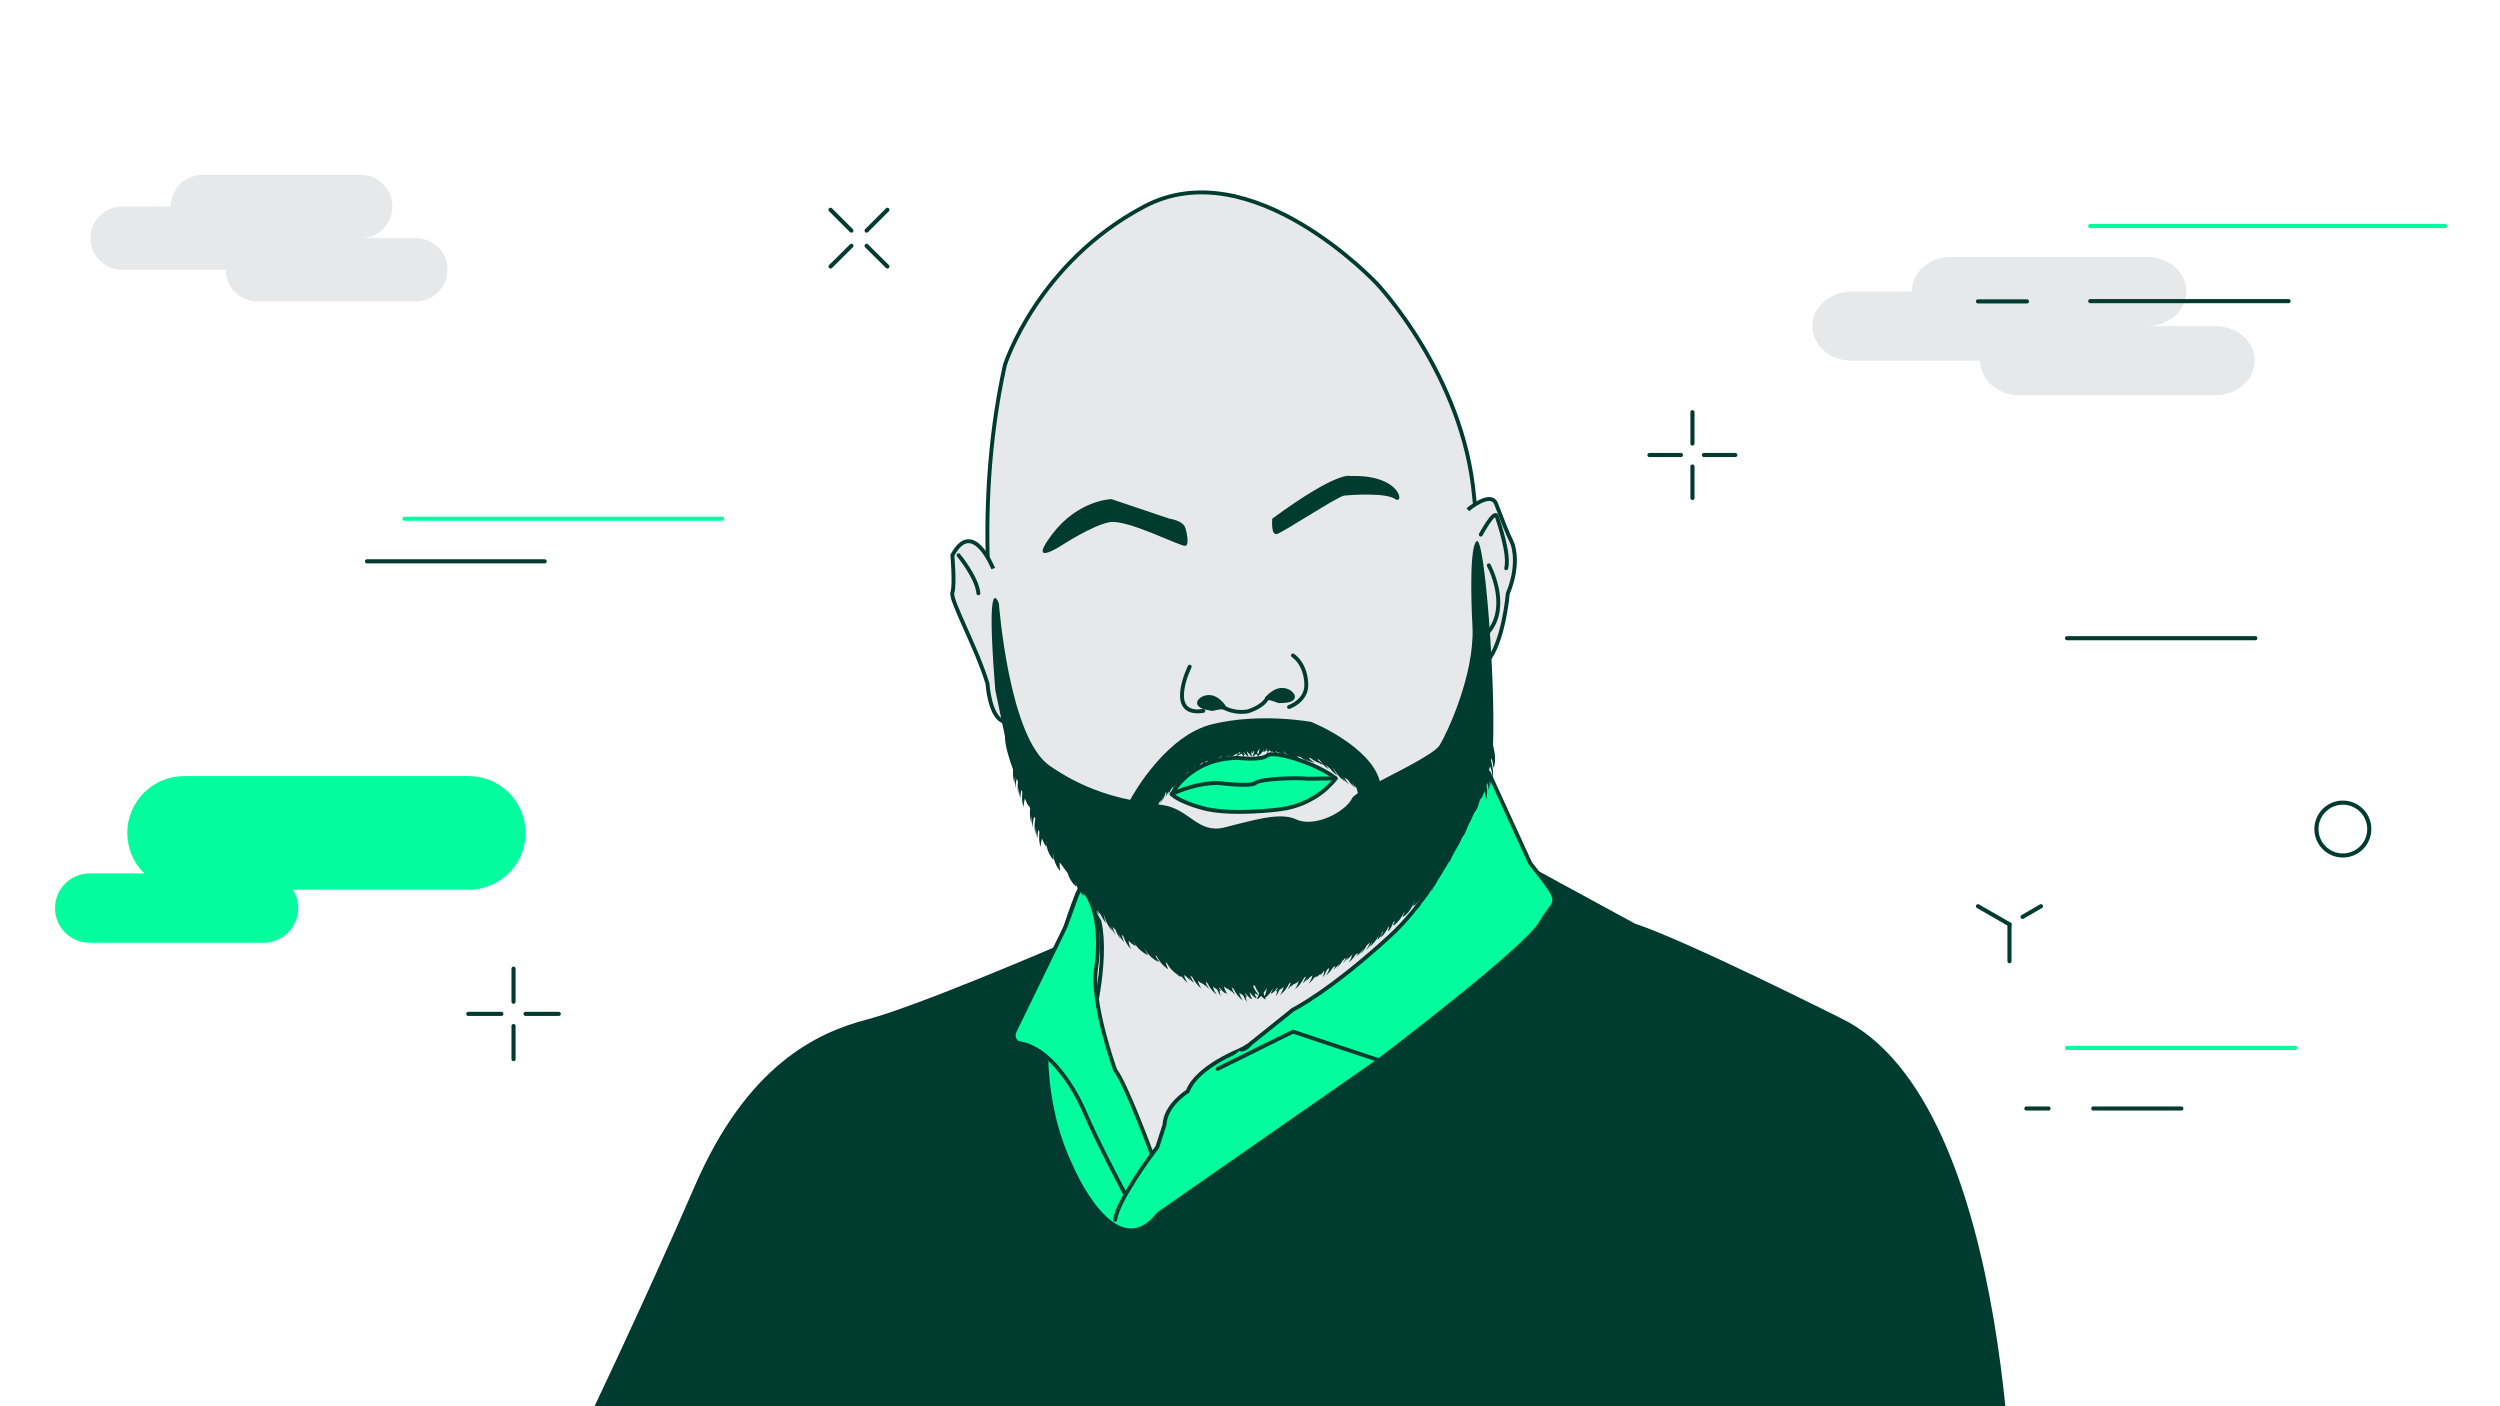 <svg width="1920" height="1080" viewBox="0 0 1920 1080" fill="none" xmlns="http://www.w3.org/2000/svg"><g clip-path="url(#clip0_1748_1131)"><path d="M872.952 958.682L837.227 791.299C837.227 791.299 851.467 739.211 844.347 707.608C844.347 707.608 773.521 588.191 766.026 510.62C766.026 510.62 745.291 399.698 771.772 280.281C771.772 280.281 796.63 201.961 878.947 158.492C961.265 115.022 1057.32 217.7 1057.32 217.7C1057.32 217.7 1124.03 287.776 1132.15 381.711C1132.15 381.711 1153.88 574.326 1136.27 611.8L1098.17 818.03L900.807 977.294C900.807 977.294 879.197 988.661 872.952 958.932V958.682Z" fill="#E6E8EA" stroke="#003B2F" stroke-width="3" stroke-miterlimit="10"/><path d="M762.778 436.672C762.778 436.672 747.164 397.2 731.425 426.429C731.425 426.429 733.424 449.538 731.425 455.034C729.427 460.53 750.037 497.255 758.406 525.11C758.406 525.11 760.03 551.717 771.522 554.34" fill="#E6E8EA"/><path d="M762.778 436.672C762.778 436.672 747.164 397.2 731.425 426.429C731.425 426.429 733.424 449.538 731.425 455.034C729.427 460.53 750.037 497.255 758.406 525.11C758.406 525.11 760.03 551.717 771.522 554.34" stroke="#003B2F" stroke-width="3" stroke-miterlimit="10"/><path d="M736.172 426.43C736.172 426.43 750.287 443.418 751.411 455.659" stroke="#003B2F" stroke-width="3" stroke-linecap="round" stroke-linejoin="round"/><path d="M1127.27 391.455C1127.27 391.455 1145.01 376.465 1149.01 386.958C1153.01 397.45 1158.13 410.691 1160.75 415.688C1163.37 420.684 1166.25 436.049 1158 455.785C1158 455.785 1154.88 493.134 1142.14 508.123" fill="#E6E8EA"/><path d="M1127.27 391.455C1127.27 391.455 1145.01 376.465 1149.01 386.958C1153.01 397.45 1158.13 410.691 1160.75 415.688C1163.37 420.684 1166.25 436.049 1158 455.785C1158 455.785 1154.88 493.134 1142.14 508.123" stroke="#003B2F" stroke-width="3" stroke-miterlimit="10"/><path d="M1137.26 410.566C1137.26 410.566 1147.76 391.079 1149.51 396.45C1151.25 401.822 1159.5 425.93 1156.75 436.422" stroke="#003B2F" stroke-width="3" stroke-linecap="round" stroke-linejoin="round"/><path d="M1143.39 434.174C1143.39 434.174 1159.87 464.653 1143.39 485.014" stroke="#003B2F" stroke-width="3" stroke-linecap="round" stroke-linejoin="round"/><path d="M977.128 398.324C977.128 398.324 975.754 411.44 980.751 410.066C985.747 408.692 1027.47 381.086 1032.46 380.586C1037.46 380.087 1064.19 378.213 1071.44 383.209C1078.68 388.206 1076.43 364.223 1036.96 365.597C1036.96 365.597 1027.84 361.1 977.128 398.324Z" fill="#003B2F"/><path d="M910.425 405.57C910.425 405.57 914.048 418.311 910.425 419.185C906.803 420.06 865.457 398.325 851.841 401.073C838.226 403.821 814.617 419.31 814.617 419.31C814.617 419.31 788.261 436.298 808.247 410.067C828.233 383.835 853.59 383.335 853.59 383.335L898.059 398.325C898.059 398.325 909.051 399.824 910.3 405.57H910.425Z" fill="#003B2F"/><path d="M913.673 511.995C913.673 511.995 894.936 550.468 924.165 545.971" stroke="#003B2F" stroke-width="3" stroke-linecap="round" stroke-linejoin="round"/><path d="M932.659 538.476C932.659 538.476 943.027 548.969 958.266 546.346C958.266 546.346 970.008 542.973 973.256 536.103" stroke="#003B2F" stroke-width="3" stroke-linecap="round" stroke-linejoin="round"/><path d="M973.256 536.102C973.256 536.102 981.75 525.61 990.619 531.73C990.619 531.73 999.863 538.476 982 538.476C982 538.476 976.754 536.102 973.381 536.102H973.256Z" fill="#003B2F" stroke="#003B2F" stroke-width="3" stroke-linecap="round" stroke-linejoin="round"/><path d="M940.279 543.223C940.279 543.223 933.284 531.606 923.666 536.478C923.666 536.478 913.673 541.974 931.286 544.472C931.286 544.472 936.782 542.848 940.154 543.348L940.279 543.223Z" fill="#003B2F" stroke="#003B2F" stroke-width="3" stroke-linecap="round" stroke-linejoin="round"/><path d="M989.992 542.973C989.992 542.973 1003.23 538.477 1003.23 526.235C1003.23 526.235 1003.86 511.246 992.99 503.376" stroke="#003B2F" stroke-width="3" stroke-linecap="round" stroke-linejoin="round"/><path d="M899.931 609.926C899.931 609.926 913.421 582.445 950.895 582.07C950.895 582.07 968.133 584.319 973.254 580.196C978.376 576.074 1011.73 586.442 1025.84 597.809C1025.84 597.809 1011.98 617.92 983.122 621.543C983.122 621.543 949.771 626.039 927.536 621.543C927.536 621.543 907.55 617.171 899.806 609.926H899.931Z" fill="#03FC9D" stroke="#003B2F" stroke-width="3" stroke-linecap="round" stroke-linejoin="round"/><path d="M899.931 609.927C899.931 609.927 916.045 601.433 935.281 601.308C935.281 601.308 960.638 604.555 964.261 601.308C967.883 598.06 994.74 597.061 1004.61 598.06L1025.72 597.81" stroke="#003B2F" stroke-width="3" stroke-linecap="round" stroke-linejoin="round"/><path d="M811.868 726.594C811.868 726.594 704.319 772.937 665.596 783.055C626.873 793.173 573.66 818.405 533.563 910.965C493.466 1003.53 445.125 1104.21 445.125 1104.21L1546.35 1196.77C1546.35 1196.77 1550.48 846.885 1412.95 781.556C1412.95 781.556 1295.16 722.347 1255.68 709.356C1255.68 709.356 1186.98 671.883 1179.49 667.885C1171.99 663.888 1194.48 688.496 1175.49 702.736C1175.49 702.736 1097.79 786.927 1067.19 808.787C1067.19 808.787 954.269 885.733 943.276 893.852C932.284 901.972 865.081 947.565 856.462 936.697C847.843 925.83 778.517 886.358 811.868 726.345V726.594Z" fill="#003B2F"/><path d="M884.691 886.482C884.691 886.482 864.955 832.77 856.461 821.778C856.461 821.778 837.724 770.189 841.846 743.457C845.968 716.726 840.722 687.372 829.355 682.125C829.355 682.125 775.892 797.669 822.485 895.476C822.485 895.476 855.836 975.295 889.813 932.2L1059.19 814.283L993.115 775.56C993.115 775.56 971.256 795.921 953.268 806.164C953.268 806.164 919.167 819.154 912.172 838.141C912.172 838.141 895.059 848.384 894.309 863.998L888.813 880.986L884.691 886.482Z" fill="#03FC9D" stroke="#003B2F" stroke-width="3" stroke-linecap="round" stroke-linejoin="round"/><path d="M935.157 820.904L992.992 792.299L1059.07 814.283C1059.07 814.283 1172.24 728.718 1183.48 708.607C1194.73 688.496 1202.35 697.115 1175.24 663.014L1143.39 593.438C1143.39 593.438 1114.03 676.13 1067.69 718.725C1021.35 761.32 992.992 775.435 992.992 775.435L960.889 801.167C960.889 801.167 956.642 806.539 953.019 806.039" fill="#03FC9D"/><path d="M935.157 820.904L992.992 792.299L1059.07 814.283C1059.07 814.283 1172.24 728.718 1183.48 708.607C1194.73 688.496 1202.35 697.115 1175.24 663.014L1143.39 593.438C1143.39 593.438 1114.03 676.13 1067.69 718.725C1021.35 761.32 992.992 775.435 992.992 775.435L960.889 801.167C960.889 801.167 956.642 806.539 953.019 806.039" stroke="#003B2F" stroke-width="3" stroke-linecap="round" stroke-linejoin="round"/><path d="M864.208 917.211C864.208 917.211 842.848 877.239 832.855 853.631C832.855 853.631 812.869 805.04 782.015 801.042C782.015 801.042 776.519 798.294 779.267 791.924L818.365 711.605L827.858 685.498" fill="#03FC9D"/><path d="M864.208 917.211C864.208 917.211 842.848 877.239 832.855 853.631C832.855 853.631 812.869 805.04 782.015 801.042C782.015 801.042 776.519 798.294 779.267 791.924L818.365 711.605L827.858 685.498" stroke="#003B2F" stroke-width="3" stroke-linecap="round" stroke-linejoin="round"/><path d="M884.692 886.482C884.692 886.482 857.96 922.582 856.461 936.822" stroke="#003B2F" stroke-width="3" stroke-linecap="round" stroke-linejoin="round"/><path d="M1147.38 589.191C1149.01 583.695 1148.01 577.824 1146.63 572.203C1148.63 523.737 1140.14 410.566 1134.02 415.688C1127.27 421.309 1130.9 482.141 1130.9 482.141C1132.27 517.991 1111.78 562.46 1105.54 572.453C1101.54 578.699 1077.81 590.441 1059.69 599.934C1052.33 572.703 1007.11 554.466 1007.11 554.466C1007.11 554.466 968.134 547.096 930.91 556.214C896.559 564.584 871.576 607.554 867.954 614.299C850.341 610.676 829.231 604.056 806.122 588.067C774.769 566.332 767.149 463.404 767.149 463.404C767.149 463.404 756.657 434.425 764.401 529.983L771.771 565.333C771.771 572.078 774.519 581.447 778.017 590.94C777.767 594.563 778.017 598.06 779.141 601.433C779.141 599.684 779.141 598.06 779.641 596.311C779.391 599.309 779.391 602.432 780.265 605.305C780.015 602.807 780.265 600.434 780.89 598.06C781.14 598.81 781.514 599.434 781.764 600.184C781.39 603.556 781.39 606.929 782.264 610.052C782.014 608.303 782.264 606.429 782.514 604.681C782.514 607.554 782.639 610.302 783.638 613.05C783.638 610.801 783.888 608.678 784.512 606.554C784.762 607.179 784.887 607.803 785.137 608.428C784.762 612.3 784.762 616.297 786.136 619.92C786.136 617.672 786.511 615.423 787.135 613.175C787.885 615.298 788.759 617.297 790.008 619.046C790.133 619.17 790.383 619.046 790.383 619.046C790.633 619.545 790.883 620.17 791.133 620.669C791.133 620.669 791.133 620.669 791.133 620.794C790.758 624.667 790.883 628.414 792.132 632.036C792.132 630.288 792.132 628.664 792.632 626.915C792.382 629.913 792.382 633.036 793.256 635.909C792.881 633.036 793.381 630.163 794.256 627.29C794.505 627.665 794.88 628.164 795.13 628.539C794.38 632.536 794.131 636.658 795.38 640.655C795.13 638.907 795.38 637.033 795.63 635.284C795.63 638.157 795.754 640.905 796.754 643.653C796.754 641.405 797.004 639.281 797.628 637.158C797.878 637.782 798.003 638.407 798.253 639.032C797.878 642.904 797.878 646.901 799.252 650.648C799.252 648.4 799.627 646.152 800.251 643.903C801.001 646.027 801.875 648.025 803.124 649.774C803.374 650.024 803.749 649.774 803.624 649.524C803.374 648.15 803.249 646.901 803.374 645.527C803.374 650.524 805.248 656.02 808.62 659.892C808.87 660.142 809.245 659.892 809.12 659.517C808.62 657.768 808.62 656.145 808.62 654.396C808.62 654.396 808.62 654.396 808.62 654.521C808.87 659.392 810.619 664.639 813.742 668.386C813.992 668.636 814.366 668.386 814.242 668.011C813.742 666.138 813.742 664.139 813.867 662.265C815.741 664.888 817.739 667.512 819.863 670.385C820.987 674.132 823.11 677.879 825.983 680.503C826.233 680.752 826.608 680.503 826.483 680.128C826.108 679.378 825.983 678.504 825.858 677.754C826.983 681.502 829.106 685.124 831.854 687.623C832.104 687.872 832.479 687.623 832.354 687.248C831.979 686.373 831.854 685.499 831.729 684.75C832.604 686.623 833.853 688.247 835.102 689.871C836.101 692.994 837.6 695.992 839.724 698.365C838.6 696.491 837.85 694.368 837.35 692.244C837.725 692.619 838.225 692.869 838.6 693.119C839.849 696.741 841.597 700.114 844.345 702.862C843.596 701.488 843.096 700.114 842.722 698.615C843.471 699.989 844.345 701.238 845.345 702.487C846.469 704.861 847.843 707.234 849.717 709.108C848.468 706.859 847.968 704.486 847.593 701.988C848.967 706.859 850.841 711.481 854.339 714.978C853.464 713.48 852.964 711.856 852.59 710.232C853.589 713.105 854.963 715.853 856.962 718.101C855.713 716.103 855.088 713.979 854.588 711.731C855.088 712.355 855.713 713.105 856.337 713.729C856.337 713.729 856.462 713.729 856.587 713.729C857.586 716.602 858.96 719.35 860.959 721.599C859.96 720.1 859.335 718.351 858.835 716.727C859.96 719.35 861.459 721.724 863.457 723.722C862.458 721.849 861.958 719.85 861.459 717.727C861.958 718.226 862.333 718.601 862.708 718.976C863.957 722.598 865.706 726.096 868.579 728.844C867.454 726.845 866.955 724.597 866.58 722.348C868.079 723.972 869.828 725.346 871.701 726.346C871.951 726.47 872.326 726.096 872.076 725.846C871.202 724.722 870.577 723.473 870.077 722.098C872.201 726.72 876.323 731.092 881.07 733.216C881.445 733.216 881.694 732.966 881.445 732.716C880.07 731.217 879.321 729.468 878.572 727.72C880.82 732.216 884.817 736.588 889.564 738.587C889.939 738.587 890.188 738.337 889.939 738.087C888.814 736.838 888.065 735.339 887.315 733.715C887.69 733.965 887.94 734.09 888.315 734.34C889.939 737.588 892.312 740.586 894.56 742.459C894.56 742.459 894.56 742.209 894.435 742.209C895.185 742.834 895.81 743.583 896.559 744.083C896.809 744.208 897.184 743.958 896.934 743.583C896.059 742.084 895.56 740.586 895.31 738.962C895.56 739.087 895.934 739.336 896.184 739.586V739.711C898.058 743.209 901.056 746.456 904.553 748.705C905.178 749.329 905.678 749.954 906.302 750.454C906.052 750.079 905.927 749.704 905.678 749.329C906.427 749.704 907.052 750.079 907.801 750.329C909.05 752.077 910.424 753.576 912.173 754.95C911.049 753.452 910.299 751.828 909.675 750.204C909.675 750.204 909.675 750.204 909.675 750.079C909.55 749.704 909.425 749.204 909.3 748.705C910.05 749.329 910.799 749.954 911.673 750.454C912.423 751.453 913.172 752.327 914.172 753.202C913.672 752.577 913.297 751.703 912.798 751.078C912.798 751.078 912.923 751.078 913.047 751.078C914.172 752.452 915.421 753.826 916.92 754.826C916.295 753.826 915.796 752.827 915.296 751.828C915.296 751.703 915.296 751.578 915.296 751.453C915.046 751.203 914.921 750.828 914.671 750.579C914.546 750.079 914.422 749.579 914.172 749.204C914.671 749.579 915.171 749.954 915.671 750.329C917.419 753.826 919.668 756.949 922.791 759.322C921.417 757.449 920.542 755.325 919.918 753.202C921.292 754.326 922.791 755.2 924.415 755.95C924.914 756.574 925.414 757.199 926.038 757.699C925.664 757.324 925.539 756.824 925.164 756.325C925.289 756.325 925.414 756.449 925.539 756.574C925.539 756.574 925.539 756.574 925.664 756.574C926.538 757.699 927.537 758.698 928.662 759.572C927.537 757.948 926.663 756.325 926.038 754.451C926.163 754.451 926.288 754.701 926.413 754.826C926.163 754.576 926.163 754.201 925.913 753.951C926.413 754.326 926.788 754.701 927.288 754.95C929.036 758.448 931.285 761.571 934.408 763.944C933.283 762.32 932.409 760.696 931.784 758.823C931.909 758.823 932.034 759.073 932.159 759.198C931.909 758.823 931.784 758.448 931.535 758.073C931.535 758.073 931.535 757.823 931.535 757.699C932.034 758.073 932.409 758.448 932.909 758.698C932.909 758.698 932.909 758.823 933.033 758.948C933.033 758.948 933.033 758.948 933.033 758.823C933.533 759.198 934.158 759.447 934.657 759.822C935.407 761.571 936.281 763.32 937.53 764.819C937.031 763.445 936.781 762.071 936.531 760.697C936.781 760.697 936.906 760.946 937.156 760.946C937.53 760.946 937.655 760.572 937.405 760.447C936.906 759.947 936.656 759.447 936.281 758.948C936.281 758.823 936.281 758.698 936.281 758.573C936.531 758.698 936.656 758.948 936.906 759.198C936.656 758.948 936.656 758.573 936.406 758.323C937.78 760.072 939.154 761.571 940.903 762.82C941.153 762.945 941.528 762.695 941.278 762.32C941.777 762.82 942.152 763.32 942.777 763.694C941.403 761.821 940.528 759.697 939.904 757.574C941.278 758.698 942.777 759.572 944.401 760.322C944.9 760.946 945.4 761.571 946.024 762.071C945.65 761.696 945.525 761.196 945.15 760.697C945.275 760.697 945.4 760.821 945.525 760.946C945.525 760.946 945.525 760.946 945.65 760.946C946.524 762.071 947.523 763.07 948.648 763.944C947.398 762.195 946.524 760.322 945.899 758.323C946.399 758.698 946.899 759.073 947.398 759.447C949.147 762.945 951.396 766.068 954.518 768.441C953.144 766.567 952.27 764.444 951.645 762.32C952.145 762.695 952.52 763.07 953.019 763.32C953.019 763.32 953.02 763.445 953.144 763.569C953.144 763.569 953.144 763.569 953.144 763.445C953.644 763.819 954.269 764.069 954.768 764.444C955.518 766.193 956.392 767.941 957.641 769.44C957.142 768.066 956.892 766.692 956.642 765.318C956.892 765.318 957.017 765.568 957.267 765.568C957.641 765.568 957.766 765.193 957.516 765.068C957.017 764.569 956.767 764.069 956.392 763.569C956.392 763.32 956.392 762.945 956.392 762.695C957.766 764.444 959.265 766.068 961.014 767.317C961.264 767.442 961.638 767.192 961.389 766.817C960.514 765.193 960.015 763.569 959.64 761.821C961.014 763.694 962.638 765.443 964.511 766.692C964.761 766.817 965.136 766.567 964.886 766.193C964.262 765.068 963.762 763.944 963.512 762.82C964.387 763.32 965.136 763.694 966.01 764.069C966.385 764.069 966.51 763.694 966.26 763.569C964.511 761.821 963.512 759.822 962.513 757.699C962.513 757.449 962.513 757.199 962.513 756.949C962.888 756.949 963.262 756.949 963.637 756.949C964.511 759.073 965.636 761.071 967.01 762.945C966.635 764.319 966.26 765.568 965.511 766.817C965.386 767.067 965.636 767.442 965.885 767.317C966.885 766.692 967.634 765.693 968.509 764.819C969.383 765.818 970.382 766.692 971.507 767.442C971.756 767.567 972.131 767.317 971.881 766.942C971.756 766.692 971.756 766.442 971.631 766.318C974.255 764.444 976.128 761.821 977.627 759.073C977.253 760.322 976.878 761.446 976.128 762.57C976.003 762.82 976.253 763.195 976.503 763.07C978.377 761.946 979.876 760.197 981.125 758.448C981.125 758.823 981.125 759.198 981.125 759.572C980.75 760.072 980.5 760.447 980.001 760.821C979.751 761.071 980.001 761.446 980.25 761.321C980.5 761.321 980.625 761.071 980.875 760.946C980.625 762.32 980.375 763.694 979.876 765.068C981.125 763.445 981.999 761.696 982.749 759.947C983.248 759.697 983.873 759.447 984.373 759.073C984.373 759.073 984.373 759.198 984.373 759.322C984.373 759.322 984.373 759.073 984.497 759.073C984.997 758.698 985.372 758.448 985.872 758.073C985.247 760.322 984.373 762.445 982.999 764.319C986.121 761.946 988.37 758.823 990.119 755.325C990.493 755.2 990.993 754.951 991.493 754.451C990.868 756.325 989.994 758.198 988.744 759.947C989.869 759.073 990.868 758.073 991.742 756.949C991.742 756.949 991.742 756.949 991.867 756.949C991.992 756.949 992.117 756.824 992.242 756.699C991.867 757.199 991.742 757.699 991.368 758.073C991.992 757.574 992.492 756.824 992.992 756.2C994.615 755.575 996.114 754.701 997.363 753.576C996.739 755.825 995.865 757.948 994.491 759.822C997.613 757.449 999.862 754.201 1001.61 750.828C1001.99 750.703 1002.48 750.454 1002.98 749.954C1002.86 750.454 1002.73 750.953 1002.48 751.328C1002.36 751.578 1002.11 751.703 1001.99 751.953C1001.86 751.953 1001.99 752.202 1001.99 752.327C1001.49 753.327 1000.99 754.451 1000.36 755.325C1001.86 754.201 1003.11 752.827 1004.23 751.453C1004.23 751.453 1004.36 751.453 1004.48 751.328C1003.98 752.078 1003.61 752.952 1003.11 753.576C1004.11 752.702 1004.98 751.703 1005.86 750.579C1006.61 750.079 1007.36 749.704 1007.98 749.08C1007.86 749.579 1007.73 749.954 1007.61 750.454C1007.61 750.454 1007.61 750.454 1007.61 750.579C1006.98 752.202 1006.23 753.826 1005.11 755.325C1006.86 754.076 1008.23 752.452 1009.48 750.703C1010.23 750.454 1010.98 749.954 1011.6 749.579C1011.35 749.954 1011.23 750.454 1010.85 750.828C1011.6 750.204 1012.23 749.454 1012.98 748.83C1013.48 748.455 1013.98 748.205 1014.48 747.83C1014.23 748.205 1013.98 748.705 1013.6 749.204C1014.85 748.205 1015.73 747.081 1016.72 745.832C1016.85 745.832 1016.97 745.707 1017.1 745.582C1016.85 747.331 1016.6 749.08 1015.85 750.703C1017.22 749.08 1018.1 747.206 1018.85 745.207C1019.22 744.833 1019.6 744.458 1019.97 743.958C1020.22 743.833 1020.47 743.708 1020.72 743.459C1020.6 743.958 1020.6 744.333 1020.35 744.833C1020.6 744.458 1020.85 744.083 1021.1 743.708C1020.47 745.582 1019.6 747.456 1018.35 749.204C1020.6 747.456 1022.35 745.207 1023.84 742.834C1024.59 742.584 1025.09 742.084 1025.72 741.835C1025.22 742.834 1024.84 743.833 1024.09 744.708C1025.72 743.459 1027.09 741.96 1028.22 740.461C1028.22 740.461 1028.34 740.461 1028.47 740.336C1027.97 741.21 1027.47 742.209 1026.84 742.959C1028.59 741.585 1029.84 739.836 1030.96 737.962C1031.46 737.463 1032.09 736.963 1032.59 736.339C1032.59 736.339 1032.84 736.089 1032.84 735.964C1032.84 735.964 1032.96 736.089 1033.21 736.089C1033.34 736.089 1033.59 735.839 1033.71 735.839C1032.96 737.338 1032.21 738.712 1031.09 739.961C1032.71 738.587 1034.09 736.838 1035.21 734.964C1035.21 734.964 1035.21 734.964 1035.34 734.964C1034.96 735.714 1034.59 736.588 1034.09 737.338C1035.46 736.339 1036.71 735.089 1037.84 733.715C1038.21 733.466 1038.46 733.216 1038.83 732.841C1038.83 732.841 1038.83 732.966 1038.83 733.091C1038.58 733.466 1038.33 733.715 1037.96 734.09C1037.71 734.34 1037.96 734.715 1038.21 734.59C1037.59 736.214 1036.84 737.713 1035.84 739.087C1038.08 737.463 1039.71 735.339 1041.21 732.966C1041.83 732.591 1042.58 732.341 1043.21 731.842C1042.71 732.716 1042.33 733.715 1041.71 734.59C1043.96 732.841 1045.7 730.593 1047.2 728.219C1046.45 729.843 1045.58 731.467 1044.46 732.841C1046.83 730.842 1048.45 728.344 1049.95 725.596C1049.95 725.596 1050.08 725.596 1050.2 725.596C1050.95 725.096 1051.58 724.347 1052.2 723.722C1051.33 725.971 1050.33 728.094 1048.83 729.843C1051.2 727.844 1052.82 725.346 1054.32 722.598C1053.7 724.222 1052.95 725.721 1051.95 727.095C1054.82 724.971 1056.95 721.974 1058.7 718.851C1058.45 719.725 1058.32 720.6 1057.82 721.474C1059.07 721.599 1060.57 718.476 1061.69 715.728C1061.94 715.603 1062.07 715.478 1062.32 715.228C1061.82 716.727 1061.07 718.226 1059.94 719.6C1061.57 720.225 1065.07 714.354 1066.32 711.981C1066.57 711.856 1066.69 711.606 1066.94 711.481C1066.69 712.73 1066.44 713.854 1065.82 714.978C1067.19 715.103 1068.94 711.481 1069.94 708.483C1070.44 708.108 1070.81 707.609 1071.31 707.234C1070.94 708.233 1070.56 709.232 1069.94 710.107C1069.81 710.357 1070.06 710.731 1070.31 710.607C1073.56 708.733 1075.68 705.485 1077.43 702.362C1077.93 701.488 1078.43 700.489 1078.93 699.614C1078.56 700.988 1078.06 702.362 1077.31 703.486C1077.18 703.736 1077.43 704.111 1077.68 703.986C1080.93 702.112 1083.05 698.865 1084.8 695.742C1085.55 694.493 1086.3 693.119 1086.68 691.62C1086.43 692.869 1086.05 694.118 1085.43 695.242C1085.3 695.492 1085.55 695.867 1085.93 695.617C1087.8 694.368 1089.17 692.619 1090.3 690.745C1090.3 692.994 1090.17 695.367 1089.42 697.491C1091.67 694.368 1092.8 690.745 1093.42 686.998C1093.8 686.748 1094.17 686.249 1094.55 685.624C1094.55 687.623 1094.3 689.621 1093.67 691.495C1095.3 689.122 1096.29 686.498 1097.04 683.75C1096.79 685.499 1096.42 687.248 1095.79 688.997C1097.42 686.373 1098.29 683.5 1098.79 680.503C1098.79 680.503 1098.92 680.503 1099.04 680.503C1099.67 679.753 1099.92 678.879 1100.42 678.129C1100.42 680.503 1100.04 682.751 1099.04 684.999C1100.67 682.376 1101.54 679.503 1102.04 676.505C1102.04 678.254 1101.67 679.878 1101.04 681.502C1103.91 677.505 1105.04 672.508 1105.54 667.512C1105.54 670.01 1105.54 672.508 1104.66 674.881C1106.29 672.633 1107.16 670.26 1107.91 667.637C1108.79 666.263 1109.41 664.888 1109.91 663.39C1109.78 664.888 1109.54 666.387 1109.04 667.886C1111.28 664.764 1112.41 661.016 1113.16 657.144C1113.53 656.769 1113.91 656.394 1114.16 656.02C1114.03 658.268 1113.66 660.517 1112.78 662.64C1114.66 659.767 1115.53 656.519 1116.03 653.147C1116.66 652.022 1117.28 650.898 1117.78 649.649C1118.03 649.025 1118.4 648.275 1118.65 647.526C1118.65 648.4 1118.53 649.399 1118.28 650.274C1118.28 650.648 1118.65 650.773 1118.78 650.524C1121.28 647.775 1122.28 643.903 1122.9 640.406C1122.9 639.781 1123.15 639.281 1123.28 638.657C1123.28 639.781 1123.28 641.03 1122.9 642.154C1122.9 642.529 1123.28 642.779 1123.4 642.404C1125.77 639.656 1126.77 636.034 1127.4 632.661H1127.65C1130.15 629.788 1131.14 626.041 1131.64 622.543C1131.89 621.294 1132.14 620.17 1132.14 618.921C1132.27 620.544 1132.27 622.043 1131.89 623.667C1131.89 624.042 1132.27 624.167 1132.39 623.917C1134.89 621.044 1135.89 617.297 1136.39 613.799C1136.64 612.3 1137.02 610.801 1136.77 609.302C1136.89 610.551 1137.02 611.801 1136.77 613.175C1136.77 613.549 1137.14 613.674 1137.39 613.424C1138.76 611.676 1139.39 609.552 1139.89 607.429C1140.64 609.552 1141.26 611.801 1141.26 614.174C1142.39 610.551 1142.26 606.679 1141.64 602.932C1141.89 602.557 1142.01 601.933 1142.26 601.183C1142.89 603.057 1143.26 605.055 1143.26 607.054C1144.14 604.306 1144.14 601.558 1143.89 598.685C1144.26 600.434 1144.51 602.182 1144.39 604.056C1145.39 599.684 1144.76 595.312 1143.64 591.065C1143.89 590.066 1144.14 589.316 1144.39 588.567C1145.63 591.69 1146.38 594.812 1146.13 598.185C1147.26 593.563 1146.38 588.817 1145.14 584.195C1145.14 583.57 1145.26 582.946 1145.38 582.321C1146.26 584.57 1146.76 586.818 1146.88 589.316L1147.38 589.191ZM940.278 635.534C919.793 640.406 913.547 621.419 893.186 618.296C892.062 618.171 890.813 617.921 889.564 617.796C889.564 617.671 890.313 616.297 891.562 614.174C891.438 615.048 891.313 615.923 890.938 616.797C892.187 615.173 893.061 613.175 893.686 611.176C893.436 612.425 893.061 613.799 892.562 614.923C893.811 613.175 894.56 611.051 895.06 608.928C895.31 608.678 895.56 608.303 895.685 608.053C895.685 608.553 895.435 609.053 895.31 609.552C895.31 609.177 895.685 608.803 895.81 608.428C895.81 608.553 895.81 608.678 895.81 608.803C895.56 609.802 895.31 610.926 895.31 612.05C895.809 610.551 896.684 609.177 897.683 607.803C897.683 608.553 897.558 609.302 897.558 610.052C898.183 608.178 899.057 606.679 900.057 605.18C900.431 604.805 900.806 604.431 901.181 604.056C900.681 604.681 900.431 605.305 899.932 605.805C901.68 604.556 903.054 603.057 904.304 601.433C904.304 601.433 904.428 601.308 904.553 601.183C904.054 601.933 903.679 602.682 903.179 603.307C907.426 600.558 910.174 596.436 912.548 591.939C911.673 594.313 910.674 596.561 909.05 598.435C911.299 596.936 913.047 595.062 914.671 592.939C915.92 591.939 917.045 590.94 918.044 589.691C917.419 591.065 916.545 592.314 915.546 593.563C918.294 591.815 920.417 589.316 922.291 586.568C923.04 586.193 923.665 585.694 924.29 585.194C923.79 586.069 923.165 586.943 922.666 587.817C922.416 587.817 922.291 588.067 922.041 588.192C922.166 588.192 922.291 588.067 922.541 588.067C922.041 588.817 921.666 589.566 921.042 590.191C922.041 589.441 922.916 588.567 923.79 587.568C926.038 586.693 928.287 585.569 930.16 584.07C928.911 585.194 927.537 586.318 926.038 587.068C930.91 586.069 935.032 583.32 938.904 580.073C937.281 581.946 935.407 583.695 933.158 584.819C935.782 584.32 938.155 583.196 940.528 581.822C942.027 581.447 943.526 580.822 944.775 580.073C943.651 581.072 942.402 581.946 941.028 582.696C944.401 582.071 947.523 580.448 950.396 578.449C950.396 578.949 950.271 579.323 950.146 579.823C949.272 580.448 948.398 581.072 947.398 581.572C948.398 581.322 949.147 580.822 950.146 580.448C950.146 580.448 950.146 580.572 950.146 580.697C950.146 580.697 950.147 580.572 950.271 580.448C951.521 579.948 952.645 579.323 953.769 578.699C954.394 580.073 955.018 581.447 956.017 582.696C955.643 581.697 955.393 580.697 955.268 579.573C955.393 579.573 955.518 579.823 955.768 579.823C956.017 579.823 956.142 579.573 956.017 579.448C955.643 579.073 955.518 578.699 955.143 578.324C955.143 578.074 955.143 577.949 955.143 577.699C955.143 577.699 955.143 577.699 955.268 577.699C956.267 578.949 957.267 580.198 958.516 581.072C958.765 581.072 959.015 580.947 958.89 580.697C958.141 579.448 957.766 578.199 957.516 576.825C958.266 577.949 959.265 578.824 960.14 579.573C960.14 580.073 960.14 580.572 960.264 581.072C960.264 580.697 960.389 580.323 960.514 579.948C960.764 580.073 960.889 580.448 961.139 580.572C961.389 580.572 961.638 580.448 961.514 580.198C961.264 579.698 961.014 579.073 960.889 578.574C960.889 578.324 960.889 578.074 961.014 577.699C961.389 577.824 961.638 578.199 962.013 578.324C962.013 578.324 962.263 578.449 962.388 578.574C962.638 578.574 962.763 578.324 962.638 578.199C962.513 578.074 962.388 577.824 962.263 577.699C962.263 577.325 962.263 577.075 962.388 576.7C962.638 577.075 963.013 577.325 963.262 577.575C963.013 578.574 962.638 579.698 962.013 580.572C962.388 581.197 963.512 580.198 964.636 578.949C965.261 579.573 965.885 580.448 966.635 581.072C966.885 581.197 967.135 580.947 967.01 580.697C967.01 580.572 966.885 580.323 966.76 580.073C967.884 579.698 969.633 577.45 970.757 575.701C970.757 575.701 970.757 575.701 970.882 575.701C970.632 576.2 970.382 576.825 970.133 577.325C970.507 577.824 971.257 577.325 972.131 576.325C972.631 576.575 973.13 576.7 973.505 576.95C973.38 577.699 973.255 578.449 973.006 579.198C973.505 578.574 973.88 577.824 974.255 577.2C974.754 577.45 975.254 577.699 975.754 577.824C975.629 578.074 975.504 578.324 975.379 578.574C975.629 578.449 975.754 578.199 976.003 577.949C976.128 577.949 976.253 577.949 976.378 578.074C976.378 578.074 976.128 577.949 976.003 577.824C976.253 577.575 976.503 577.325 976.753 577.075C978.627 578.074 980.5 578.824 982.624 579.198C981.25 578.449 980.001 577.575 978.876 576.575C980.25 577.325 981.624 577.949 983.248 578.324C985.497 579.698 987.87 580.822 990.493 581.322C988.245 580.073 986.496 578.449 984.747 576.575C988.62 579.823 992.742 582.696 997.613 583.57C996.114 582.696 994.74 581.697 993.491 580.572C995.989 582.446 998.613 583.945 1001.61 584.695C999.487 583.695 997.738 582.321 995.989 580.697C996.864 580.947 997.613 581.197 998.488 581.322C998.488 581.322 998.488 581.322 998.613 581.322C1001.11 583.196 1003.73 584.695 1006.61 585.444C1004.98 584.695 1003.48 583.695 1002.11 582.571C1004.48 584.07 1006.98 585.319 1009.85 585.819C1007.98 584.819 1006.36 583.445 1004.86 581.946C1005.48 582.071 1006.11 582.196 1006.61 582.321C1008.73 583.945 1011.1 585.194 1013.6 586.193C1014.1 586.693 1014.6 587.193 1015.1 587.568C1014.73 587.193 1014.48 586.818 1014.23 586.443C1014.85 586.693 1015.48 586.943 1016.1 587.068C1017.47 588.567 1018.97 589.816 1020.6 590.94C1019.6 589.816 1018.72 588.442 1018.1 587.193C1019.1 588.317 1020.22 589.441 1021.6 590.316C1023.22 592.439 1025.09 594.313 1027.34 595.687C1025.72 593.813 1024.59 591.565 1023.6 589.191C1026.09 593.563 1028.97 597.685 1033.21 600.309C1032.09 599.06 1031.09 597.561 1030.34 596.062C1031.96 598.56 1033.96 600.933 1036.46 602.682C1034.84 601.058 1033.59 599.059 1032.59 597.061C1033.34 597.561 1033.96 598.185 1034.71 598.56C1034.71 598.56 1034.84 598.56 1034.96 598.56C1036.59 601.058 1038.58 603.431 1041.08 605.18C1039.83 603.931 1038.71 602.432 1037.84 600.933C1038.96 602.432 1040.21 603.681 1041.71 604.93C1042.21 606.304 1042.58 607.803 1042.83 609.177C1040.58 610.676 1039.08 611.926 1038.58 612.8C1033.59 623.542 1009.6 635.909 995.49 629.288C982.624 623.168 960.514 630.662 940.029 635.534H940.278ZM1011.98 583.57C1011.98 583.57 1011.98 583.32 1011.85 583.196C1012.35 583.196 1012.73 583.445 1013.23 583.445C1013.98 584.445 1014.73 585.444 1015.6 586.443C1014.35 585.569 1013.1 584.695 1012.1 583.57H1011.98ZM965.511 577.699C966.385 576.45 967.135 575.201 967.384 574.702C967.384 574.702 967.384 574.702 967.384 574.577C967.26 576.2 966.885 577.949 966.135 579.573C965.886 578.949 965.636 578.324 965.511 577.699ZM943.651 579.823C943.651 579.823 944.775 578.949 945.4 578.449C944.775 578.949 944.276 579.448 943.651 579.823ZM952.27 577.699C952.27 577.699 952.52 577.824 952.77 577.949C952.145 578.449 951.521 578.949 950.896 579.448C951.146 578.824 951.396 578.199 951.77 577.699C952.02 577.699 952.145 577.699 952.395 577.699H952.27ZM961.389 576.575C961.389 576.825 961.389 577.075 961.514 577.325C961.514 577.2 961.264 577.075 961.139 576.95C961.139 576.95 961.139 576.825 961.139 576.7L961.389 576.575ZM973.006 575.201C973.006 575.201 973.255 575.201 973.255 575.326C973.006 575.576 972.881 575.951 972.631 576.201C972.631 576.45 973.006 576.325 973.255 576.201C973.255 576.201 973.255 576.325 973.255 576.45C972.881 576.201 972.631 576.076 972.256 575.826C972.506 575.576 972.631 575.326 972.881 575.076L973.006 575.201ZM974.629 576.201C974.629 576.201 975.504 576.7 976.003 576.95C975.878 577.325 975.629 577.575 975.504 577.949C975.004 577.699 974.629 577.325 974.13 577.075C974.255 576.825 974.504 576.45 974.629 576.201ZM978.252 575.326C978.751 575.701 979.251 576.2 979.876 576.575C979.376 576.2 978.751 575.826 978.252 575.326ZM1001.61 578.324C1001.61 578.324 1002.24 578.824 1002.48 579.073C1002.11 578.824 1001.86 578.574 1001.61 578.324ZM917.794 588.442C917.794 588.317 918.044 588.067 918.044 587.942C918.044 588.067 918.044 588.192 917.794 588.442ZM906.052 598.935C906.052 598.935 905.803 599.309 905.678 599.434C905.678 599.434 905.678 599.309 905.803 599.184C905.803 599.184 905.803 599.06 905.927 598.935H906.052ZM917.544 588.692C917.295 589.191 917.045 589.566 916.67 589.941C916.92 589.566 917.17 589.066 917.419 588.692H917.544ZM926.163 584.695C926.163 584.695 927.287 584.32 927.912 584.195C927.038 585.069 926.038 585.819 924.914 586.568C925.414 585.944 925.789 585.319 926.163 584.695ZM860.959 713.355C860.959 713.355 860.959 713.854 861.084 713.979C861.084 713.979 860.959 713.604 860.834 713.23L860.959 713.355ZM843.096 697.241C843.346 697.99 843.471 698.74 843.721 699.364C843.471 698.615 843.221 697.99 843.096 697.241ZM861.334 714.604V714.479C861.334 714.479 861.334 714.479 861.334 714.604ZM869.328 720.35C869.328 720.35 869.453 720.475 869.578 720.599C869.578 720.974 869.578 721.224 869.578 721.349C869.578 720.974 869.328 720.6 869.203 720.35H869.328ZM970.382 762.695C971.257 761.446 972.131 760.072 972.881 758.698C972.881 758.698 972.881 758.573 972.881 758.448C972.631 760.697 972.256 762.945 971.257 765.068C970.882 764.319 970.632 763.445 970.382 762.57V762.695ZM1094.55 681.877C1094.55 681.877 1094.55 681.627 1094.55 681.502C1094.55 681.502 1094.55 681.502 1094.55 681.377C1094.55 681.877 1094.42 682.376 1094.3 682.751C1094.3 682.501 1094.3 682.251 1094.3 681.877H1094.55ZM1109.54 661.641C1109.54 662.39 1109.41 663.14 1109.16 663.889C1109.29 663.14 1109.41 662.39 1109.54 661.641Z" fill="#003B2F"/><path d="M319.374 182.904H277.04C290.468 182.904 301.333 172.038 301.333 158.61C301.333 145.182 290.468 134.317 277.04 134.317H155.368C141.94 134.317 131.075 145.182 131.075 158.61H93.763C80.335 158.61 69.47 169.476 69.47 182.904C69.47 196.332 80.335 207.197 93.763 207.197H173.409C173.409 220.625 184.274 231.49 197.702 231.49H319.374C332.802 231.49 343.667 220.625 343.667 207.197C343.667 193.769 332.802 182.904 319.374 182.904Z" fill="#E6E8EA"/><path d="M1701.54 250.454H1649.06C1665.67 250.454 1679.1 238.563 1679.1 223.905C1679.1 209.247 1665.67 197.357 1649.06 197.357H1498.28C1481.67 197.357 1468.25 209.247 1468.25 223.905H1421.91C1405.31 223.905 1391.88 235.796 1391.88 250.454C1391.88 265.112 1405.31 277.002 1421.91 277.002H1520.73C1520.73 291.66 1534.15 303.55 1550.76 303.55H1701.54C1718.15 303.55 1731.58 291.66 1731.58 277.002C1731.58 262.344 1718.15 250.454 1701.54 250.454Z" fill="#E6E8EA"/><path d="M1519.09 231.49H1556.71" stroke="#003B2F" stroke-width="3.163" stroke-linecap="round" stroke-linejoin="round"/><path d="M1605.29 173.576H1877.75" stroke="#03FC9D" stroke-width="3.163" stroke-linecap="round" stroke-linejoin="round"/><path d="M1605.29 231.285H1757.61" stroke="#003B2F" stroke-width="3.163" stroke-linecap="round" stroke-linejoin="round"/><path d="M68.896 724.061H202.4C217.115 724.061 229.044 712.133 229.044 697.418C229.044 682.703 217.115 670.775 202.4 670.775H68.896C54.181 670.775 42.252 682.703 42.252 697.418C42.252 712.133 54.181 724.061 68.896 724.061Z" fill="#03FC9D"/><path d="M141.419 683.279H359.951C384.069 683.279 403.619 663.75 403.619 639.659C403.619 615.569 384.069 596.039 359.951 596.039H141.419C117.302 596.039 97.751 615.569 97.751 639.659C97.751 663.75 117.302 683.279 141.419 683.279Z" fill="#03FC9D"/><path d="M310.669 398.413H554.628" stroke="#03FC9D" stroke-width="3.163" stroke-linecap="round" stroke-linejoin="round"/><path d="M281.865 431.111H418.297" stroke="#003B2F" stroke-width="3.163" stroke-linecap="round" stroke-linejoin="round"/><path d="M637.871 161.122L653.861 177.112" stroke="#003B2F" stroke-width="3.163" stroke-linecap="round" stroke-linejoin="round"/><path d="M665.547 188.798L681.537 204.686" stroke="#003B2F" stroke-width="3.163" stroke-linecap="round" stroke-linejoin="round"/><path d="M637.871 204.686L653.861 188.798" stroke="#003B2F" stroke-width="3.163" stroke-linecap="round" stroke-linejoin="round"/><path d="M665.547 177.112L681.537 161.122" stroke="#003B2F" stroke-width="3.163" stroke-linecap="round" stroke-linejoin="round"/><path d="M394.394 743.92V769.341" stroke="#003B2F" stroke-width="3.163" stroke-linecap="round" stroke-linejoin="round"/><path d="M394.394 787.997V813.417" stroke="#003B2F" stroke-width="3.163" stroke-linecap="round" stroke-linejoin="round"/><path d="M359.646 778.669H385.066" stroke="#003B2F" stroke-width="3.163" stroke-linecap="round" stroke-linejoin="round"/><path d="M403.619 778.669H429.143" stroke="#003B2F" stroke-width="3.163" stroke-linecap="round" stroke-linejoin="round"/><path d="M1519.09 695.975L1543.28 709.916" stroke="#003B2F" stroke-width="3.163" stroke-linecap="round" stroke-linejoin="round"/><path d="M1567.47 695.975L1553.32 704.176" stroke="#003B2F" stroke-width="3.163" stroke-linecap="round" stroke-linejoin="round"/><path d="M1543.28 709.916V738.207" stroke="#003B2F" stroke-width="3.163" stroke-linecap="round" stroke-linejoin="round"/><path d="M1607.62 851.333H1675.27" stroke="#003B2F" stroke-width="3.163" stroke-linecap="round" stroke-linejoin="round"/><path d="M1556.26 851.333H1573.28" stroke="#003B2F" stroke-width="3.163" stroke-linecap="round" stroke-linejoin="round"/><path d="M1587.46 804.797H1762.74" stroke="#03FC9D" stroke-width="3.163" stroke-linecap="round" stroke-linejoin="round"/><path d="M1587.46 490.124H1732.09" stroke="#003B2F" stroke-width="3.163" stroke-linecap="round" stroke-linejoin="round"/><path d="M1299.8 316.555V340.643" stroke="#003B2F" stroke-width="3.163" stroke-linecap="round" stroke-linejoin="round"/><path d="M1299.8 358.274V382.464" stroke="#003B2F" stroke-width="3.163" stroke-linecap="round" stroke-linejoin="round"/><path d="M1266.79 349.458H1290.98" stroke="#003B2F" stroke-width="3.163" stroke-linecap="round" stroke-linejoin="round"/><path d="M1308.62 349.458H1332.7" stroke="#003B2F" stroke-width="3.163" stroke-linecap="round" stroke-linejoin="round"/><path d="M1799.31 657.008C1810.52 657.008 1819.61 647.921 1819.61 636.712C1819.61 625.503 1810.52 616.417 1799.31 616.417C1788.1 616.417 1779.02 625.503 1779.02 636.712C1779.02 647.921 1788.1 657.008 1799.31 657.008Z" stroke="#003B2F" stroke-width="3.163" stroke-linecap="round" stroke-linejoin="round"/></g><defs><clipPath id="clip0_1748_1131"><rect width="1920" height="1080" fill="white"/></clipPath></defs></svg>